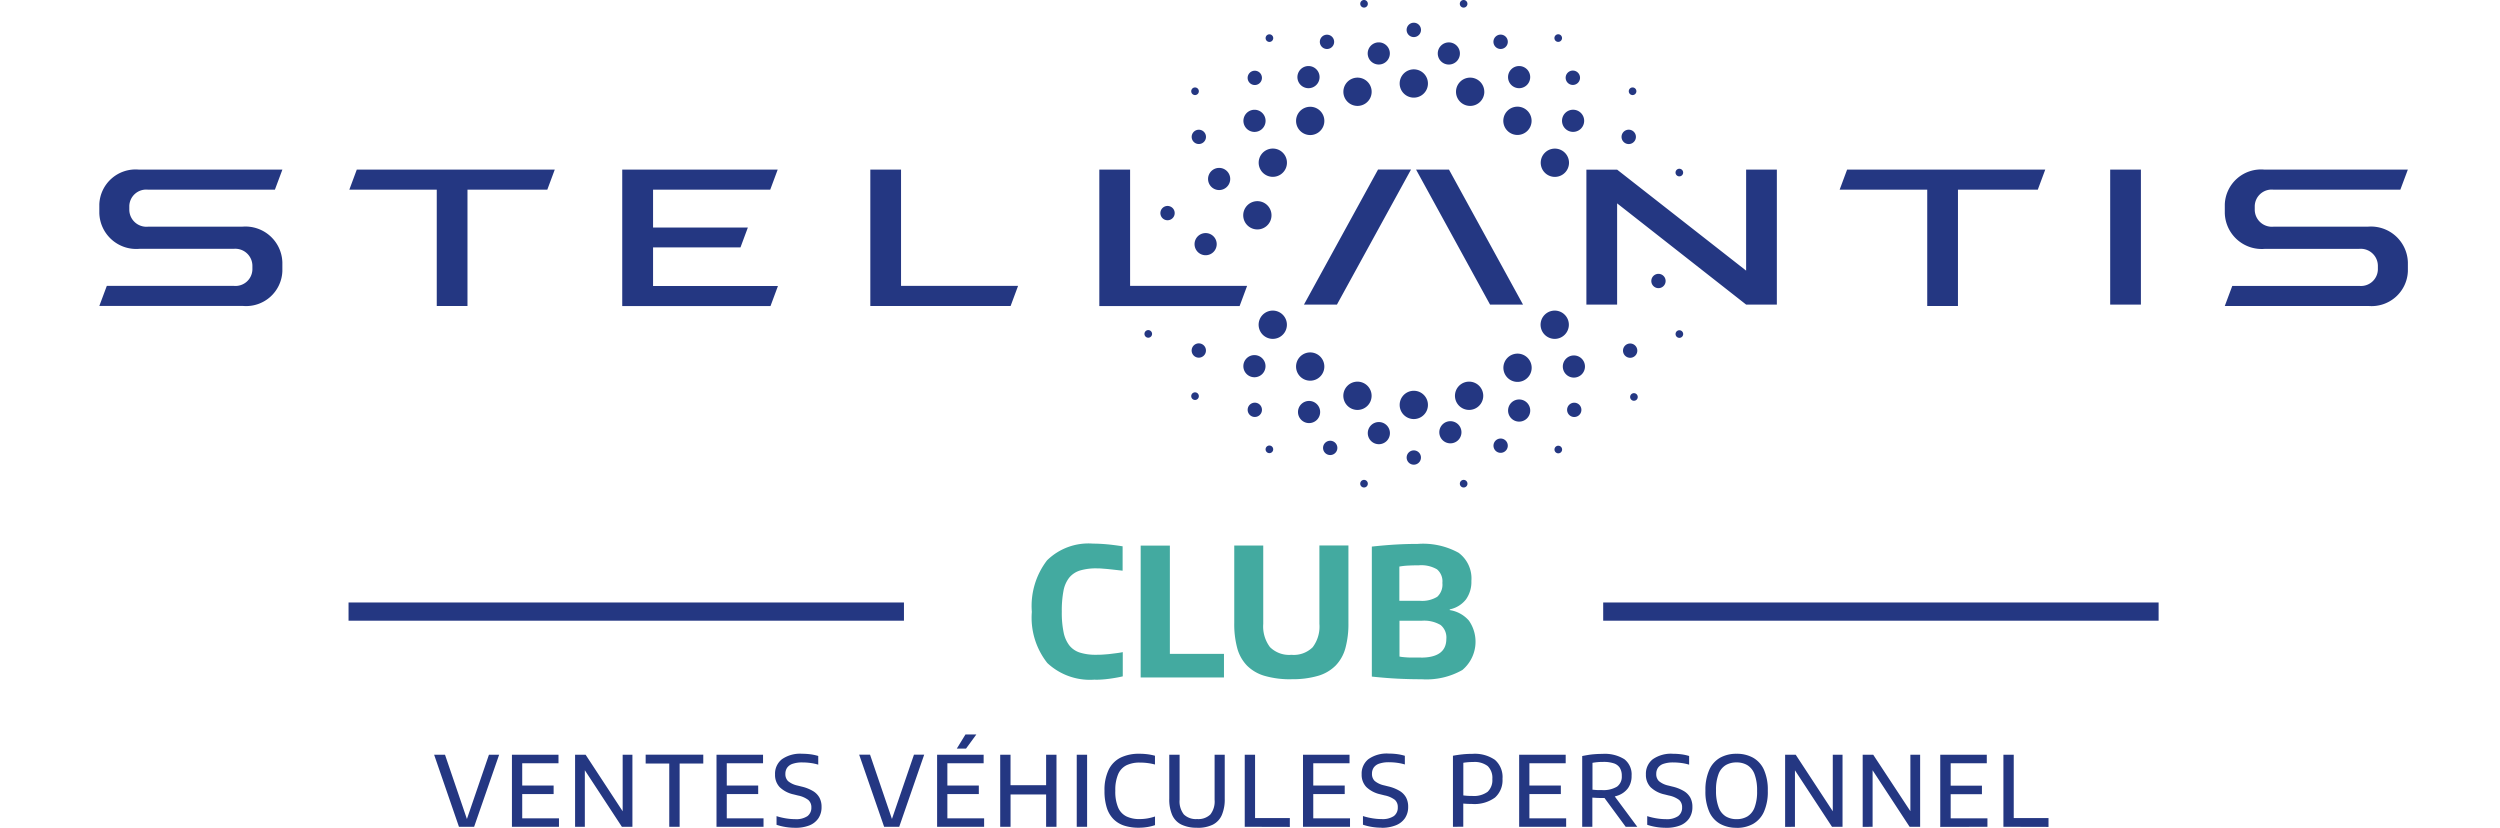 <svg xmlns="http://www.w3.org/2000/svg" xmlns:xlink="http://www.w3.org/1999/xlink" width="151" height="50" viewBox="0 0 151 50">
  <defs>
    <clipPath id="clip-path">
      <rect id="Rectangle_48" data-name="Rectangle 48" width="151" height="50" transform="translate(242 4)" fill="#fff" stroke="#707070" stroke-width="1"/>
    </clipPath>
  </defs>
  <g id="logo" transform="translate(-241 -24)">
    <g id="Groupe_de_masques_4" data-name="Groupe de masques 4" transform="translate(-1 20)" clip-path="url(#clip-path)">
      <g id="Groupe_6112" data-name="Groupe 6112" transform="translate(325.263 281)">
        <g id="Groupe_6113" data-name="Groupe 6113" transform="translate(-77.264 -277)">
          <g id="Groupe_6110" data-name="Groupe 6110" transform="translate(0 0)">
            <g id="Groupe_6114" data-name="Groupe 6114">
              <path id="Tracé_5830" data-name="Tracé 5830" d="M48.424,17.27h7.069l-.452,1.217H46.568v-8.24h1.856Zm-7.9-5.813.45-1.211h-9.39v8.243h8.955l.45-1.211H33.446V14.945h5.28l.446-1.2H33.446V11.458h7.085Zm-25.43,0h5.287v7.027h1.856V11.457h4.822l.45-1.211H15.551l-.45,1.211ZM121.456,18.4h1.856V10.247h-1.856ZM8.633,13.695H2.941a1.035,1.035,0,0,1-1.13-1.016v-.23a1.022,1.022,0,0,1,1.11-.992h7.685l.452-1.211H2.38A2.192,2.192,0,0,0,0,12.339v.541a2.231,2.231,0,0,0,2.424,2.152H8.116a1.035,1.035,0,0,1,1.13,1.016v.231a1.022,1.022,0,0,1-1.11.992H.452L0,18.482H8.676a2.192,2.192,0,0,0,2.38-2.095v-.541a2.231,2.231,0,0,0-2.424-2.152Zm128.377,0h-5.692a1.035,1.035,0,0,1-1.13-1.016v-.23a1.022,1.022,0,0,1,1.11-.992h7.685l.452-1.211h-8.676a2.192,2.192,0,0,0-2.38,2.095v.541a2.231,2.231,0,0,0,2.424,2.152h5.692a1.035,1.035,0,0,1,1.13,1.016v.231a1.022,1.022,0,0,1-1.11.992h-7.685l-.452,1.211h8.679a2.192,2.192,0,0,0,2.38-2.095v-.541a2.23,2.23,0,0,0-2.427-2.153ZM99.467,16.349l-7.792-6.1H89.819V18.4h1.856V12.286L99.467,18.4h1.856V10.247H99.467ZM72.76,18.4h1.992l4.475-8.158H77.235Zm6.769-8.158L84,18.4h1.991L81.52,10.247h-1.99m-17.271,0H60.4v8.241h8.474l.452-1.217H62.259Zm42.86,1.211h5.287v7.027h1.856V11.458h4.822l.45-1.211H105.566l-.45,1.211ZM70.876,18.763a.854.854,0,1,0,.854.854.854.854,0,0,0-.854-.854m2.261,2.526a.854.854,0,1,0,.854.854.854.854,0,0,0-.854-.854M88.76,19.617a.854.854,0,1,0-.854.854.854.854,0,0,0,.854-.854m-3.1,1.745a.854.854,0,1,0,.854.854.854.854,0,0,0-.854-.854m-2.925,1.692a.854.854,0,1,0,.854.854.854.854,0,0,0-.854-.854m-5.889.854a.854.854,0,1,0-.855.855.854.854,0,0,0,.855-.855M64.483,12.444a.432.432,0,1,0,.316.1.434.434,0,0,0-.316-.1m1.888,8.3a.432.432,0,1,0,.316.1.434.434,0,0,0-.316-.1m3.383,3.582a.432.432,0,1,0,.316.1.434.434,0,0,0-.316-.1m4.554,2.3a.432.432,0,1,0,.316.1.434.434,0,0,0-.316-.1m5.049.582a.432.432,0,1,0,.316.1.434.434,0,0,0-.316-.1m5.245-.716a.432.432,0,1,0,.316.1.434.434,0,0,0-.316-.1m4.446-2.164a.432.432,0,1,0,.316.1.434.434,0,0,0-.316-.1m3.377-3.576a.432.432,0,1,0,.316.1.434.434,0,0,0-.316-.1m1.71-4.207a.432.432,0,1,0,.316.1.434.434,0,0,0-.316-.1M65.98,8.308a.432.432,0,1,0,.1-.316.434.434,0,0,0-.1.316m3.848-3.171a.432.432,0,1,0-.316-.1.434.434,0,0,0,.316.1m4.361-2.176a.432.432,0,1,0-.316-.1.434.434,0,0,0,.316.1M66.2,5.744a.23.23,0,1,0-.248-.209.23.23,0,0,0,.248.209M63.375,20.4a.23.23,0,1,0-.248-.209.23.23,0,0,0,.248.209M66.2,24.16a.23.23,0,1,0-.248-.209.23.23,0,0,0,.248.209m4.491,3.212a.23.23,0,1,0-.248-.209.23.23,0,0,0,.248.209m5.716,2.075a.23.23,0,1,0-.248-.209.23.23,0,0,0,.248.209m6.018,0a.23.23,0,1,0-.248-.209.23.23,0,0,0,.248.209m5.716-2.063a.23.23,0,1,0-.248-.209.23.23,0,0,0,.248.209m4.57-3.175A.23.23,0,1,0,92.462,24a.23.23,0,0,0,.248.209m2.744-3.8a.23.23,0,1,0-.248-.209.23.23,0,0,0,.248.209M70.693,2.535a.23.23,0,1,0-.248-.209.23.23,0,0,0,.248.209M76.409.461A.23.23,0,1,0,76.16.252a.231.231,0,0,0,.249.209m-6.463,13.4a.854.854,0,1,0-.854-.854.854.854,0,0,0,.854.854m.933-3.177a.854.854,0,1,0-.854-.854.854.854,0,0,0,.854.854M73.138,8.16a.854.854,0,1,0-.854-.854.854.854,0,0,0,.854.854M75.995,6.4a.854.854,0,1,0-.854-.854.854.854,0,0,0,.854.854m3.4-.5a.854.854,0,1,0-.854-.854.854.854,0,0,0,.854.854m0,19.414a.854.854,0,1,0-.854-.854.854.854,0,0,0,.854.854M69.773,6.633a.669.669,0,1,0,.669.669.669.669,0,0,0-.669-.669m-2.136,3.511a.669.669,0,1,0,.669.669.669.669,0,0,0-.669-.669m-.816,3.937a.669.669,0,1,0,.669.669.669.669,0,0,0-.669-.669M73.034,3.992a.669.669,0,1,0,.669.669.669.669,0,0,0-.669-.669m4.245-1.43a.669.669,0,1,0,.669.669.669.669,0,0,0-.669-.669m2.116-1.187a.434.434,0,1,0,.434.434.434.434,0,0,0-.434-.434m13.02,6.463a.434.434,0,1,0,.394.468.434.434,0,0,0-.394-.468m-2.982-3.1a.434.434,0,1,0-.468.394.434.434,0,0,0,.468-.394M85.071,2.566a.434.434,0,1,0-.468.394.434.434,0,0,0,.468-.394m7.767,2.969a.23.23,0,1,0-.248.209.23.23,0,0,0,.248-.209M88.347,2.323a.23.23,0,1,0-.248.209.23.23,0,0,0,.248-.209M82.633.253a.23.23,0,1,0-.248.209.23.23,0,0,0,.248-.209m6.136,9.58a.854.854,0,1,0-.854.854.854.854,0,0,0,.854-.854M86.509,7.3a.854.854,0,1,0-.854.854.854.854,0,0,0,.854-.854M83.652,5.542A.854.854,0,1,0,82.8,6.4a.854.854,0,0,0,.854-.854M88.347,7.3a.669.669,0,1,0,.669-.669.669.669,0,0,0-.669.669m.048,14.841a.669.669,0,1,0,.669-.669.669.669,0,0,0-.669.669M85.089,24.8a.669.669,0,1,0,.669-.669.669.669,0,0,0-.669.669m-4.154,1.312a.669.669,0,1,0,.669-.669.669.669,0,0,0-.669.669m-4.32.052a.669.669,0,1,0,.669-.669.669.669,0,0,0-.669.669M72.4,24.889a.669.669,0,1,0,.669-.669.669.669,0,0,0-.669.669m-3.3-2.769a.669.669,0,1,0,.669-.669.669.669,0,0,0-.669.669M85.087,4.661a.669.669,0,1,0,.669-.669.669.669,0,0,0-.669.669M80.842,3.233a.669.669,0,1,0,.669-.669.669.669,0,0,0-.669.669m14.61,7.422a.23.23,0,1,0-.248-.209.23.23,0,0,0,.248.209" transform="translate(0 -0.003)" fill="#243782"/>
              <path id="Ligne_2" data-name="Ligne 2" d="M33.547.236H0v-1.1H33.547Z" transform="translate(15.053 37.254)" fill="#243782"/>
              <path id="Ligne_3" data-name="Ligne 3" d="M33.547.236H0v-1.1H33.547Z" transform="translate(90.834 37.254)" fill="#243782"/>
              <g id="Groupe_406" data-name="Groupe 406">
                <path id="Tracé_5831" data-name="Tracé 5831" d="M334.468,200.957a3.763,3.763,0,0,1-2.886-1,4.409,4.409,0,0,1-.937-3.092,4.523,4.523,0,0,1,.917-3.109,3.57,3.57,0,0,1,2.783-1.012c.241,0,.5.012.793.037s.62.067.99.125v1.472l-.527-.059c-.152-.018-.288-.031-.412-.044l-.335-.027c-.1-.008-.2-.01-.294-.01a3.42,3.42,0,0,0-1,.128,1.369,1.369,0,0,0-.654.43,1.822,1.822,0,0,0-.351.806,6.435,6.435,0,0,0-.1,1.258,5.814,5.814,0,0,0,.108,1.237,1.917,1.917,0,0,0,.351.8,1.328,1.328,0,0,0,.639.43,3.158,3.158,0,0,0,.974.13c.11,0,.239,0,.387-.01s.3-.02.444-.037l.428-.054c.138-.018.254-.037.351-.059v1.464c-.248.058-.519.106-.814.146a6.413,6.413,0,0,1-.846.059Z" transform="translate(-274.321 -159.909)" fill="#43aaa0"/>
                <path id="Tracé_5832" data-name="Tracé 5832" d="M369.258,193.493h1.763v6.54h3.268v1.423h-5.032Z" transform="translate(-306.36 -160.538)" fill="#43aaa0"/>
                <path id="Tracé_5833" data-name="Tracé 5833" d="M405.887,201.516a5.517,5.517,0,0,1-1.617-.205,2.472,2.472,0,0,1-1.067-.623,2.434,2.434,0,0,1-.588-1.055,5.54,5.54,0,0,1-.179-1.505v-4.691h1.751v4.734a2.074,2.074,0,0,0,.408,1.405,1.642,1.642,0,0,0,1.294.464,1.624,1.624,0,0,0,1.284-.458,2.074,2.074,0,0,0,.406-1.414v-4.734h1.753v4.691a5.537,5.537,0,0,1-.181,1.505,2.435,2.435,0,0,1-.588,1.055,2.476,2.476,0,0,1-1.061.623,5.479,5.479,0,0,1-1.613.205Z" transform="translate(-333.886 -160.489)" fill="#43aaa0"/>
                <path id="Tracé_5834" data-name="Tracé 5834" d="M454.2,201.039q-.731,0-1.46-.037c-.485-.025-.994-.067-1.53-.124v-7.852q.793-.086,1.454-.124t1.3-.037a4.449,4.449,0,0,1,2.486.535,1.927,1.927,0,0,1,.773,1.7,1.822,1.822,0,0,1-.329,1.118,1.668,1.668,0,0,1-.978.6v.044a1.909,1.909,0,0,1,1.16.639,2.231,2.231,0,0,1-.4,2.98,4.386,4.386,0,0,1-2.47.557ZM454.1,196.3a1.757,1.757,0,0,0,1.061-.243,1,1,0,0,0,.31-.835.95.95,0,0,0-.325-.822,1.884,1.884,0,0,0-1.1-.243c-.235,0-.446.006-.639.016a4.289,4.289,0,0,0-.535.059V196.3H454.1Zm.071,3.432q1.535,0,1.539-1.13a.976.976,0,0,0-.345-.839,1.967,1.967,0,0,0-1.15-.258H452.88v2.162a1.437,1.437,0,0,0,.2.031c.067.008.152.014.248.021s.213.01.351.01h.5Z" transform="translate(-374.35 -160.012)" fill="#43aaa0"/>
              </g>
              <path id="Tracé_5842" data-name="Tracé 5842" d="M-75.2-3.2-76.7-7.553h.657l1.393,4.087h-.139l1.4-4.087h.616L-74.284-3.2Zm3.2,0V-7.553h2.812v.515h-2.191v3.327h2.22V-3.2Zm.383-1.976v-.515h2.135v.515ZM-68.186-3.2V-7.553h.636l2.368,3.614h-.13V-7.553h.589V-3.2h-.636l-2.368-3.614h.13V-3.2Zm5.688,0V-7.021h-1.425v-.535h3.48v.535h-1.428V-3.2Zm2.854,0V-7.553h2.811v.515h-2.191v3.327h2.22V-3.2Zm.383-1.976v-.515h2.135v.515ZM-54.9-3.14a3.662,3.662,0,0,1-.569-.046,3.279,3.279,0,0,1-.549-.134v-.524a3.323,3.323,0,0,0,.377.1,3.875,3.875,0,0,0,.383.062,3.334,3.334,0,0,0,.362.021,1.219,1.219,0,0,0,.745-.183.627.627,0,0,0,.236-.527A.574.574,0,0,0-54.1-4.82a1.514,1.514,0,0,0-.616-.268l-.268-.067a1.753,1.753,0,0,1-.842-.437,1.066,1.066,0,0,1-.282-.773,1.108,1.108,0,0,1,.41-.911,1.913,1.913,0,0,1,1.222-.335,3.929,3.929,0,0,1,.521.034,2.886,2.886,0,0,1,.456.1v.524a2.9,2.9,0,0,0-.461-.1,3.547,3.547,0,0,0-.491-.034,1.765,1.765,0,0,0-.592.082.657.657,0,0,0-.335.238.644.644,0,0,0-.106.371.58.58,0,0,0,.161.436,1.318,1.318,0,0,0,.567.268l.268.067a2.385,2.385,0,0,1,.673.268,1.067,1.067,0,0,1,.39.4,1.159,1.159,0,0,1,.126.557,1.2,1.2,0,0,1-.19.685,1.191,1.191,0,0,1-.551.434A2.261,2.261,0,0,1-54.9-3.14ZM-49.52-3.2l-1.508-4.358h.657l1.393,4.088h-.139l1.4-4.087h.618L-48.608-3.2Zm3.2,0V-7.553h2.811v.515H-45.7v3.327h2.22V-3.2Zm.383-1.976v-.515H-43.8v.515Zm.807-2.747.524-.854h.657l-.624.854ZM-42.509-3.2V-7.553h.624V-5.71h2.149V-7.553h.627V-3.2h-.627V-5.151h-2.147V-3.2Zm4.623,0V-7.553h.626V-3.2Zm3.74.056a2.817,2.817,0,0,1-.861-.122,1.616,1.616,0,0,1-.65-.387,1.7,1.7,0,0,1-.411-.689,3.272,3.272,0,0,1-.141-1.028,2.825,2.825,0,0,1,.25-1.272,1.6,1.6,0,0,1,.723-.736A2.515,2.515,0,0,1-34.1-7.611a3.844,3.844,0,0,1,.483.029,3.238,3.238,0,0,1,.456.091v.53a3.3,3.3,0,0,0-.446-.088,3.485,3.485,0,0,0-.458-.029,1.816,1.816,0,0,0-.82.163,1.082,1.082,0,0,0-.5.54,2.425,2.425,0,0,0-.171,1,2.458,2.458,0,0,0,.171,1.013,1.067,1.067,0,0,0,.5.535,1.774,1.774,0,0,0,.79.161,2.854,2.854,0,0,0,.461-.037,3.145,3.145,0,0,0,.476-.119V-3.3a2.878,2.878,0,0,1-.468.115,3.2,3.2,0,0,1-.517.041Zm3.533,0a2.1,2.1,0,0,1-.954-.19,1.183,1.183,0,0,1-.552-.574,2.363,2.363,0,0,1-.178-.988V-7.553h.624v2.726a1.272,1.272,0,0,0,.258.883,1.048,1.048,0,0,0,.8.277,1.043,1.043,0,0,0,.8-.277,1.271,1.271,0,0,0,.256-.883V-7.553h.612v2.662a2.38,2.38,0,0,1-.179.988,1.18,1.18,0,0,1-.546.577,2.067,2.067,0,0,1-.947.187Zm2.874-.056V-7.553h.624v3.825h2.1v.535Zm3.519,0V-7.553h2.811v.515H-23.6v3.327h2.22V-3.2Zm.383-1.976v-.515H-21.7v.515Zm4.358,2.031a3.662,3.662,0,0,1-.57-.046,3.279,3.279,0,0,1-.549-.134v-.524a3.323,3.323,0,0,0,.377.1,3.875,3.875,0,0,0,.383.062,3.334,3.334,0,0,0,.362.021,1.219,1.219,0,0,0,.745-.183.627.627,0,0,0,.236-.527.574.574,0,0,0-.177-.452,1.514,1.514,0,0,0-.616-.268l-.268-.067a1.753,1.753,0,0,1-.839-.44,1.066,1.066,0,0,1-.282-.773,1.108,1.108,0,0,1,.41-.911,1.913,1.913,0,0,1,1.222-.335,3.929,3.929,0,0,1,.521.034,2.886,2.886,0,0,1,.456.1v.524a2.9,2.9,0,0,0-.461-.1,3.547,3.547,0,0,0-.491-.034,1.765,1.765,0,0,0-.592.082.657.657,0,0,0-.335.238.644.644,0,0,0-.106.371.58.58,0,0,0,.161.436,1.318,1.318,0,0,0,.567.268l.268.067a2.384,2.384,0,0,1,.673.268,1.067,1.067,0,0,1,.39.4,1.159,1.159,0,0,1,.126.557,1.2,1.2,0,0,1-.19.685,1.191,1.191,0,0,1-.551.434A2.261,2.261,0,0,1-19.479-3.14Zm4.316-.056v-4.29q.282-.053.572-.084a5.728,5.728,0,0,1,.61-.031,2.141,2.141,0,0,1,1.353.363,1.376,1.376,0,0,1,.458,1.147,1.405,1.405,0,0,1-.452,1.129,2.1,2.1,0,0,1-1.389.388q-.139,0-.264-.006t-.264-.017v1.4ZM-14-5.063a1.413,1.413,0,0,0,.928-.248.962.962,0,0,0,.288-.772.987.987,0,0,0-.282-.786,1.3,1.3,0,0,0-.866-.244q-.171,0-.317.012t-.287.035v1.971q.134.017.26.025t.276.007ZM-11.164-3.2V-7.553h2.811v.515h-2.192v3.327h2.22V-3.2Zm.383-1.976v-.515h2.135v.515ZM-7.356-3.2V-7.474q.177-.035.371-.067t.408-.046q.213-.016.443-.016a2.235,2.235,0,0,1,1.324.321,1.162,1.162,0,0,1,.437,1,1.254,1.254,0,0,1-.211.741,1.272,1.272,0,0,1-.612.45,2.8,2.8,0,0,1-.985.152q-.165,0-.294-.007l-.268-.016V-3.2Zm2.627,0-1.5-2.038h.687L-4.029-3.2ZM-6.172-5.418a1.6,1.6,0,0,0,.919-.207.742.742,0,0,0,.288-.646.9.9,0,0,0-.118-.487.678.678,0,0,0-.363-.274,1.941,1.941,0,0,0-.634-.087q-.2,0-.355.015t-.3.041v1.622l.19.016q.087.007.177.009ZM-2.31-3.14a3.662,3.662,0,0,1-.57-.046,3.279,3.279,0,0,1-.549-.134v-.524a3.323,3.323,0,0,0,.377.1,3.875,3.875,0,0,0,.383.062,3.334,3.334,0,0,0,.362.021,1.219,1.219,0,0,0,.745-.183.627.627,0,0,0,.24-.527A.574.574,0,0,0-1.5-4.82a1.514,1.514,0,0,0-.616-.268l-.268-.067a1.753,1.753,0,0,1-.842-.437,1.066,1.066,0,0,1-.282-.773,1.108,1.108,0,0,1,.41-.911A1.913,1.913,0,0,1-1.875-7.61a3.929,3.929,0,0,1,.521.034,2.886,2.886,0,0,1,.456.1v.524a2.9,2.9,0,0,0-.461-.1,3.547,3.547,0,0,0-.491-.034,1.765,1.765,0,0,0-.592.082.657.657,0,0,0-.335.238.644.644,0,0,0-.106.371.58.58,0,0,0,.161.436,1.318,1.318,0,0,0,.567.268l.268.067a2.384,2.384,0,0,1,.673.268,1.067,1.067,0,0,1,.39.4A1.159,1.159,0,0,1-.7-4.4a1.2,1.2,0,0,1-.19.685,1.191,1.191,0,0,1-.551.434A2.261,2.261,0,0,1-2.31-3.14Zm4.278,0a2.014,2.014,0,0,1-.989-.234A1.565,1.565,0,0,1,.322-4.1,2.983,2.983,0,0,1,.087-5.376,2.967,2.967,0,0,1,.323-6.647a1.575,1.575,0,0,1,.658-.729,2.008,2.008,0,0,1,.988-.234,2.008,2.008,0,0,1,.992.236,1.575,1.575,0,0,1,.659.727,2.973,2.973,0,0,1,.234,1.272A2.957,2.957,0,0,1,3.618-4.1a1.583,1.583,0,0,1-.658.729,2.008,2.008,0,0,1-.991.236Zm0-.521a1.259,1.259,0,0,0,.657-.166,1.071,1.071,0,0,0,.43-.539,2.677,2.677,0,0,0,.152-.991,2.771,2.771,0,0,0-.153-1.017,1.083,1.083,0,0,0-.432-.546,1.244,1.244,0,0,0-.655-.168,1.261,1.261,0,0,0-.655.165,1.071,1.071,0,0,0-.432.535,2.663,2.663,0,0,0-.153.994A2.783,2.783,0,0,0,.886-4.372a1.075,1.075,0,0,0,.432.546,1.253,1.253,0,0,0,.652.165ZM4.9-3.193V-7.553H5.54L7.908-3.94H7.779V-7.553h.589V-3.2H7.732L5.364-6.809h.13V-3.2Zm4.685,0V-7.553h.636L12.6-3.938h-.134V-7.551h.589V-3.2h-.636L10.054-6.812h.13V-3.2Zm4.685,0V-7.553h2.811v.515H14.9v3.327h2.22V-3.2Zm.383-1.976v-.515h2.135v.515ZM18.085-3.2V-7.553h.624v3.825h2.1v.535Z" transform="translate(96.922 53.138)" fill="#243782"/>
            </g>
          </g>
        </g>
      </g>
    </g>
  </g>
</svg>

